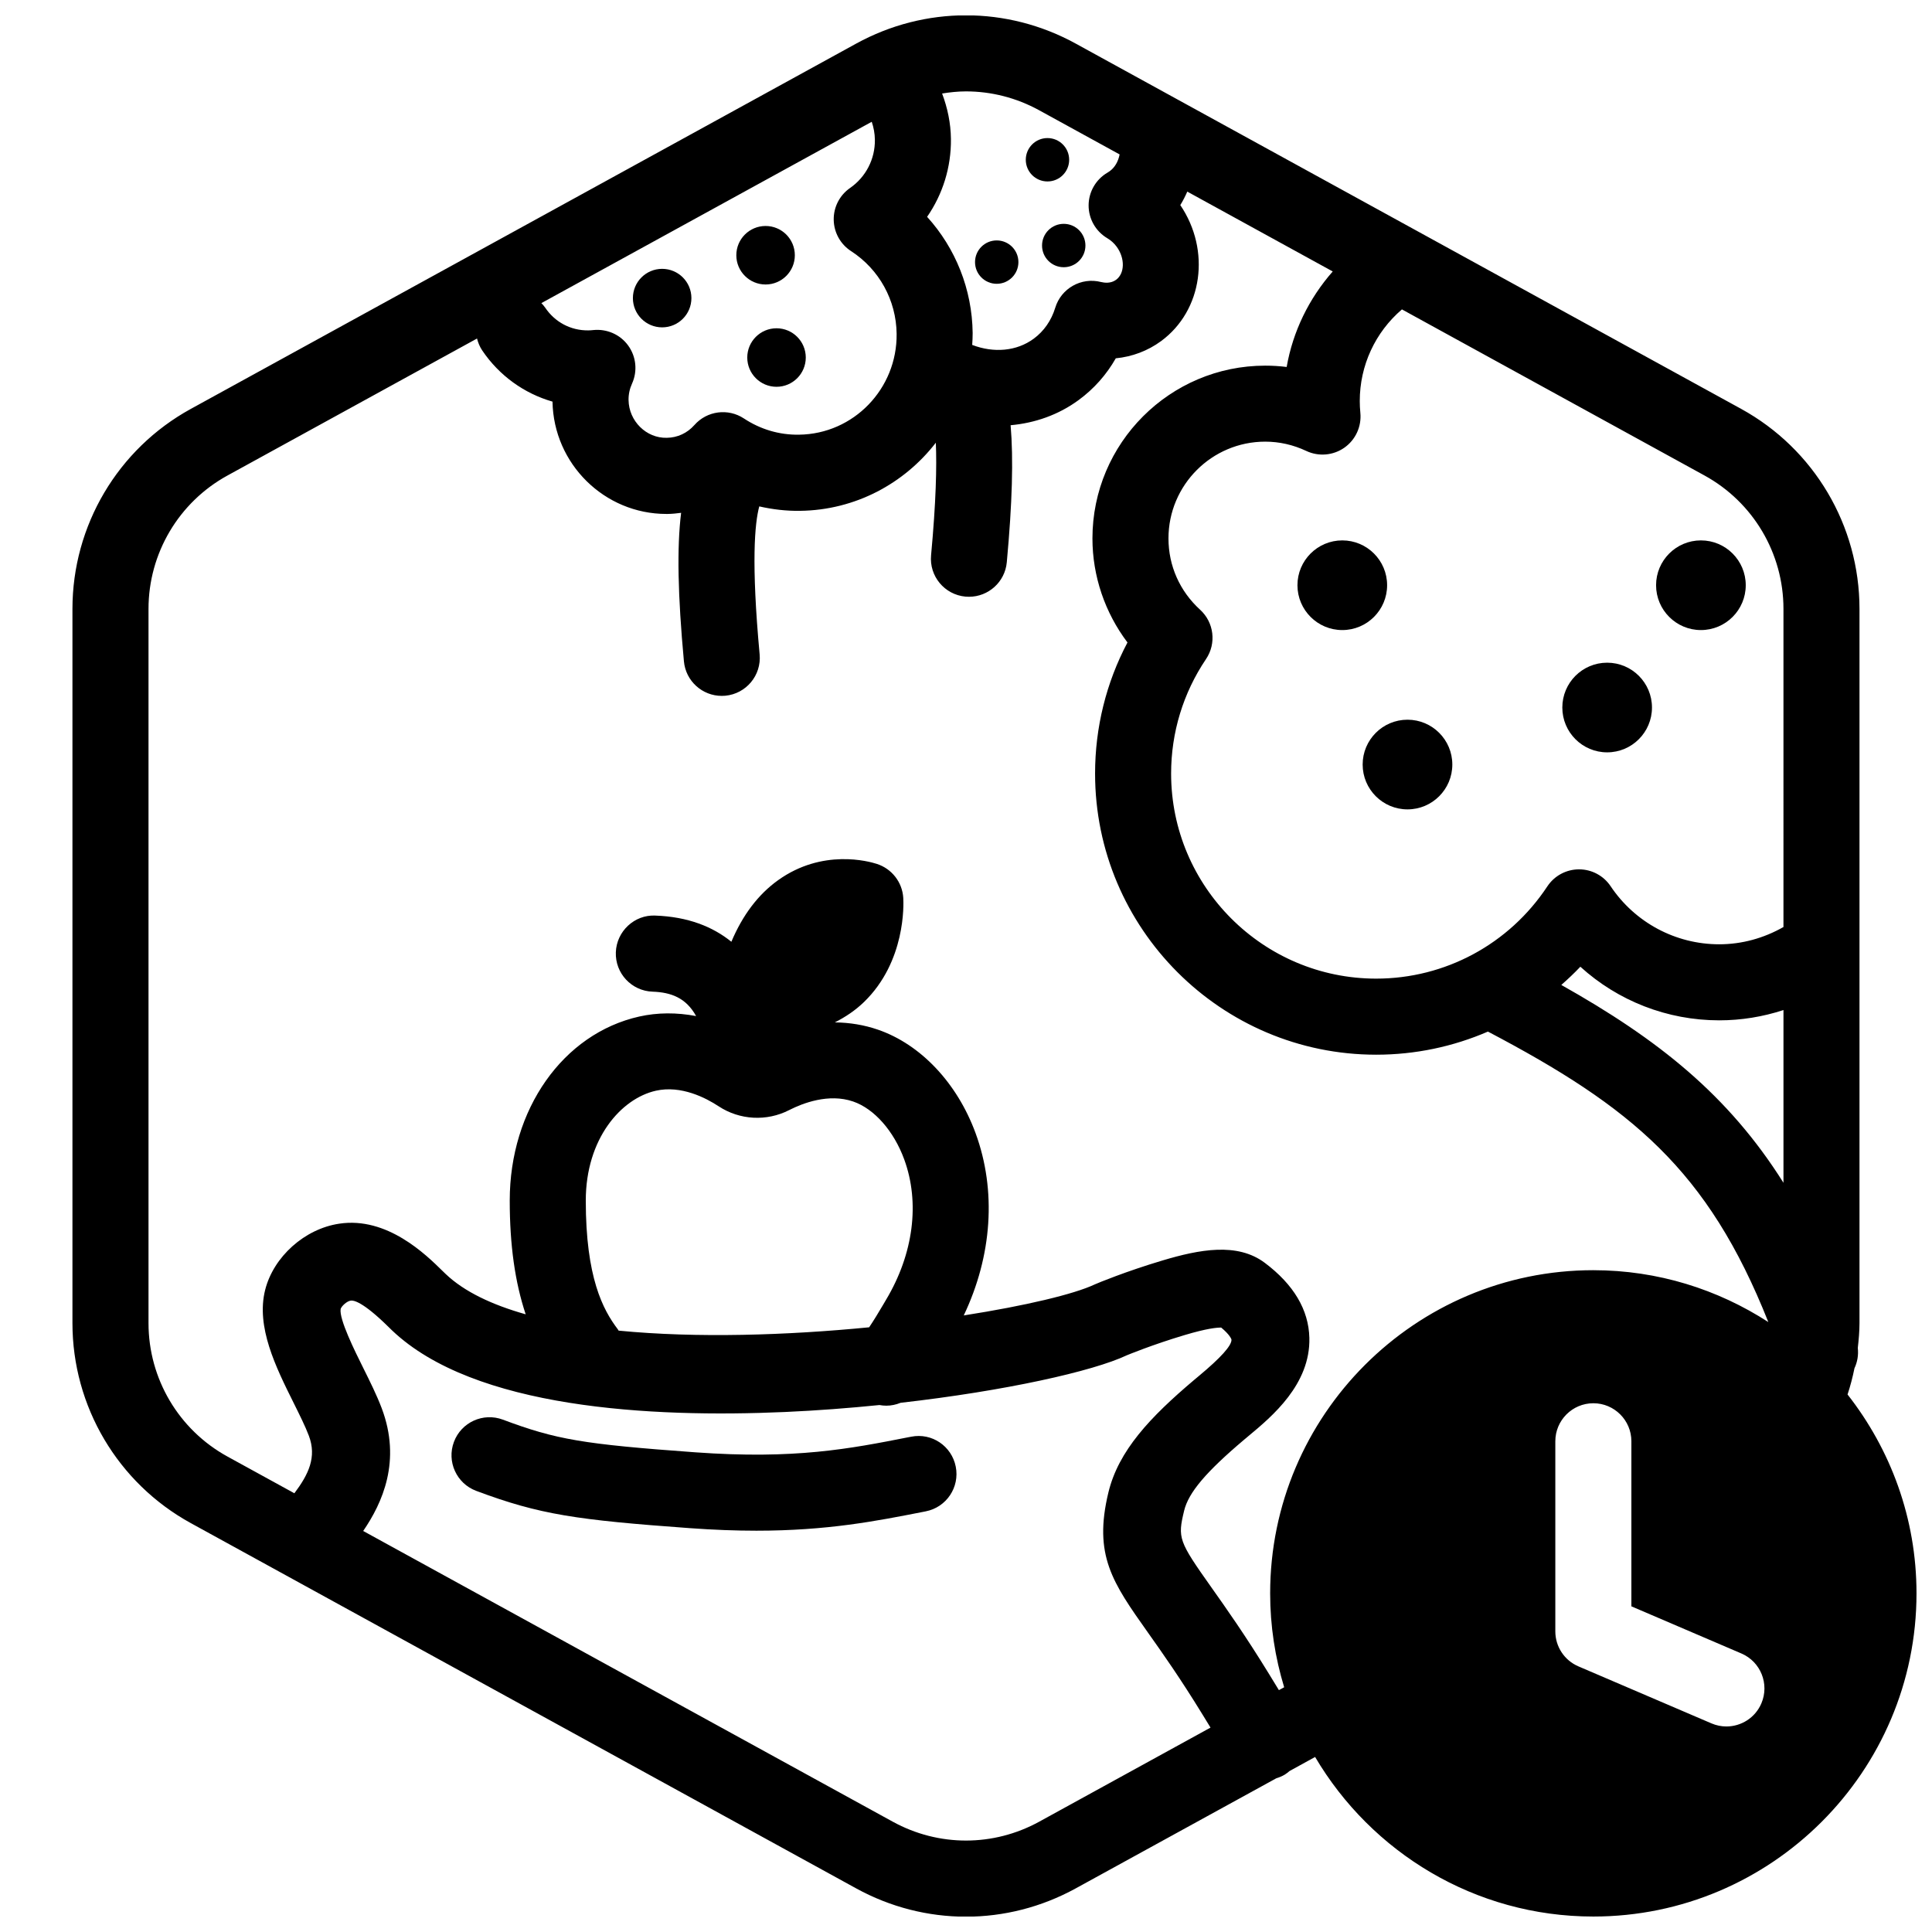<?xml version="1.0" encoding="UTF-8"?>
<!-- Uploaded to: ICON Repo, www.iconrepo.com, Generator: ICON Repo Mixer Tools -->
<svg width="800px" height="800px" version="1.1" viewBox="144 144 512 512" xmlns="http://www.w3.org/2000/svg">
 <defs>
  <clipPath id="a">
   <path d="m163 148.09h488.9v503.81h-488.9z"/>
  </clipPath>
 </defs>
 <path d="m581.79 331.5c0 6.559-5.32 11.879-11.879 11.879-6.562 0-11.879-5.32-11.879-11.879 0-6.562 5.316-11.879 11.879-11.879 6.559 0 11.879 5.316 11.879 11.879"/>
 <path d="m511.6 299.09c0 6.562-5.32 11.883-11.879 11.883-6.562 0-11.883-5.32-11.883-11.883 0-6.559 5.32-11.879 11.883-11.879 6.559 0 11.879 5.32 11.879 11.879"/>
 <path d="m354.64 211.64c0 4.281-3.469 7.754-7.754 7.754-4.281 0-7.754-3.473-7.754-7.754 0-4.285 3.473-7.754 7.754-7.754 4.285 0 7.754 3.469 7.754 7.754"/>
 <path d="m357.54 238.75c0 4.281-3.473 7.754-7.754 7.754s-7.754-3.473-7.754-7.754 3.473-7.754 7.754-7.754 7.754 3.473 7.754 7.754"/>
 <path d="m427.34 186.34c0 3.176-2.57 5.746-5.746 5.746-3.176 0-5.75-2.57-5.75-5.746s2.574-5.75 5.75-5.75c3.176 0 5.746 2.574 5.746 5.75"/>
 <path d="m413.89 213.46c0 3.176-2.574 5.75-5.75 5.75s-5.746-2.574-5.746-5.75c0-3.172 2.57-5.746 5.746-5.746s5.75 2.574 5.75 5.746"/>
 <path d="m431.65 209.07c0 3.176-2.574 5.746-5.75 5.746-3.176 0-5.746-2.57-5.746-5.746 0-3.176 2.57-5.75 5.746-5.75 3.176 0 5.75 2.574 5.75 5.75"/>
 <path d="m327.23 223c0 4.285-3.473 7.754-7.754 7.754s-7.754-3.469-7.754-7.754c0-4.281 3.473-7.754 7.754-7.754s7.754 3.473 7.754 7.754"/>
 <path d="m606.64 299.09c0 6.562-5.32 11.883-11.879 11.883-6.562 0-11.883-5.32-11.883-11.883 0-6.559 5.32-11.879 11.883-11.879 6.559 0 11.879 5.32 11.879 11.879"/>
 <path d="m528.88 346.61c0 6.562-5.32 11.883-11.879 11.883-6.562 0-11.883-5.32-11.883-11.883 0-6.559 5.32-11.879 11.883-11.879 6.559 0 11.879 5.32 11.879 11.879"/>
 <path d="m344.42 549.65c-5.356 0-11.199-0.207-17.652-0.676-29.93-2.176-39.711-3.562-56.578-9.883-5.211-1.953-7.848-7.766-5.894-12.973 1.949-5.211 7.742-7.844 12.973-5.898 14.098 5.289 21.242 6.5 50.965 8.656 26.465 1.918 41.074-0.953 56.551-4.004l0.664-0.125c5.492-1.109 10.762 2.473 11.836 7.934 1.078 5.461-2.473 10.762-7.934 11.836l-0.664 0.133c-12.543 2.461-25.41 5-44.266 5z"/>
 <g clip-path="url(#a)">
  <path d="m633.62 513.55c0.75-2.266 1.352-4.578 1.828-6.938 0.777-1.656 1.102-3.516 0.887-5.402 0.242-2.168 0.449-4.352 0.449-6.566v-189.29c0-22.066-12.02-42.375-31.363-53l-176.34-96.801c-18.211-9.996-39.969-9.996-58.184 0l-176.33 96.809c-19.352 10.617-31.367 30.926-31.367 52.992v189.29c0 22.07 12.016 42.375 31.363 52.996l176.33 96.801c9.109 5.004 19.105 7.5 29.094 7.5 9.992 0 19.984-2.5 29.094-7.5l53.137-29.172c0.77-0.242 1.531-0.539 2.258-0.977 0.469-0.281 0.871-0.625 1.281-0.961l6.762-3.715c14.91 25.258 42.336 42.285 73.727 42.285 47.223 0 85.648-38.426 85.648-85.648 0-19.879-6.867-38.148-18.277-52.703zm-239.95-344.77c2.102-0.336 4.207-0.562 6.324-0.562 6.66 0 13.324 1.668 19.398 5.004l21.32 11.703c-0.359 1.832-1.234 3.414-2.621 4.434-0.191 0.141-0.395 0.266-0.594 0.387-3.082 1.797-4.988 5.094-5.004 8.664-0.016 3.566 1.863 6.883 4.934 8.707 0.977 0.578 1.824 1.344 2.5 2.262 2.238 3.047 2.168 7.062-0.152 8.766-1.406 1.039-3.113 0.805-4.012 0.586-5.219-1.324-10.551 1.684-12.117 6.832-1.027 3.379-3.008 6.219-5.715 8.203-4.527 3.332-10.586 3.828-16.289 1.641 0.059-1.055 0.137-2.106 0.121-3.176-0.141-11.551-4.516-22.441-12.07-30.77 4.141-5.977 6.402-13.164 6.312-20.66-0.047-4.16-0.898-8.195-2.336-12.02zm-18.652 7.492c0.52 1.523 0.816 3.125 0.836 4.769 0.066 5.106-2.394 9.875-6.574 12.773-2.762 1.914-4.394 5.078-4.336 8.438 0.055 3.359 1.777 6.473 4.602 8.297 7.453 4.828 11.965 13.02 12.07 21.914 0.176 14.566-11.418 26.555-25.844 26.73-5.25 0.102-10.277-1.422-14.629-4.297-4.191-2.766-9.777-2.031-13.109 1.734-1.898 2.152-4.504 3.359-7.32 3.391-5.426 0.145-10.07-4.43-10.141-10.027-0.02-1.484 0.293-2.953 0.926-4.344 1.492-3.301 1.102-7.144-1.023-10.078-2.121-2.938-5.664-4.473-9.254-4.102-0.441 0.051-0.891 0.082-1.344 0.086-4.641 0.047-8.805-2.188-11.375-5.992-0.309-0.453-0.664-0.852-1.031-1.238zm44.371 450.5c-12.141 6.66-26.648 6.66-38.789 0l-140.35-77.047c5.066-7.394 10.191-18.559 4.902-32.547-1.301-3.441-3.117-7.094-4.875-10.629-2.258-4.535-6.457-12.984-6-15.664 0.211-0.711 1.578-2.039 2.648-2.203 0.742-0.156 3.254 0.309 9.879 6.82l1.047 1.023c21.766 20.762 68.664 23.242 104.19 21.668 8.504-0.379 16.906-1.023 25.02-1.844 0.605 0.109 1.211 0.172 1.82 0.172 1.293 0 2.578-0.273 3.789-0.766 27.68-3.144 50.945-8.332 59.957-12.594 0.066-0.023 6.66-2.777 15.324-5.359 5.898-1.758 8.449-1.98 9.672-1.984 2.203 1.82 2.727 3.012 2.731 3.231 0.039 1.566-2.867 4.793-8.637 9.594l-1.234 1.031c-11.715 9.898-20.062 18.762-22.742 29.824-4.027 16.668 1.109 23.914 10.418 37.07 3.84 5.414 8.609 12.156 14.523 21.805l0.328 0.535c0.621 1.012 1.195 1.949 1.789 2.922zm-120.15-164.62c0-16.367 9.344-27.031 18.582-29.102 6.715-1.508 13.297 1.934 16.609 4.117 5.582 3.68 12.75 4.07 18.695 1.023 3.543-1.809 10.453-4.516 16.965-2.281 5.586 1.918 10.77 7.789 13.531 15.324 4.207 11.48 2.473 25.016-4.781 37.176l-0.84 1.426c-1.215 2.074-2.418 4.047-3.668 5.914-21.648 2.117-45.625 2.91-66.387 0.883-0.086-0.125-0.141-0.262-0.238-0.383-3.941-5.184-8.469-13.742-8.469-34.098zm311.54 133.27c-1.633 3.82-5.352 6.106-9.266 6.109-1.324 0-2.672-0.266-3.965-0.82l-35.266-15.113c-3.703-1.59-6.106-5.231-6.106-9.262v-50.383c0-5.562 4.516-10.078 10.078-10.078s10.078 4.516 10.078 10.078v43.742l29.16 12.496c5.109 2.191 7.477 8.109 5.285 13.23zm-44.527-114.81c-47.223 0-85.648 38.426-85.648 85.648 0 8.652 1.316 17 3.715 24.879l-1.395 0.762c-0.762-1.246-1.5-2.453-2.301-3.758l-0.328-0.539c-6.273-10.23-11.477-17.582-15.277-22.949-8.695-12.281-8.961-13.039-7.211-20.305 1.16-4.812 5.801-10.293 16-18.906l1.125-0.941c6.121-5.094 16.363-13.617 16.062-25.953-0.18-7.438-4.144-14.121-11.789-19.871-7.297-5.5-17.355-3.562-27.137-0.641-9.609 2.863-17.234 6.012-17.938 6.34-5.453 2.574-18.309 5.656-34.727 8.223 7.516-15.793 8.723-33.059 3.141-48.289-4.871-13.297-14.559-23.559-25.914-27.453-3.621-1.246-7.453-1.875-11.383-1.918 2.828-1.441 5.445-3.188 7.727-5.402 11.062-10.727 10.504-25.891 10.402-27.582-0.246-4.18-3.062-7.758-7.019-9.02-2.074-0.672-14.383-4.106-26.145 4.316-5.266 3.769-9.395 9.227-12.391 16.32-4.914-3.977-11.461-6.629-20.184-6.938-5.496-0.258-10.238 4.16-10.434 9.73-0.195 5.566 4.156 10.238 9.73 10.434 4.891 0.172 8.883 1.629 11.543 6.469-5.109-0.973-10.203-0.969-15.074 0.125-20.203 4.535-34.316 24.586-34.316 48.766 0 11.812 1.402 21.688 4.227 30.145-8.922-2.519-16.289-5.996-21.211-10.691l-0.828-0.801c-4.387-4.316-14.691-14.465-27.406-12.52-9.129 1.367-17.367 8.742-19.594 17.527-2.484 9.805 2.832 20.496 7.527 29.926 1.602 3.231 3.117 6.266 4.051 8.742 2.141 5.672-0.105 10.27-3.84 15.242l-17.75-9.742c-12.895-7.086-20.906-20.625-20.906-35.34v-189.29c0-14.711 8.012-28.25 20.906-35.332l66.156-36.316c0.277 1.098 0.711 2.172 1.379 3.164 4.508 6.676 11.125 11.406 18.621 13.559 0.297 16.504 13.754 29.766 30.168 29.766h0.371c1.195-0.016 2.371-0.141 3.547-0.297-1.145 9.211-0.875 21.879 0.742 39.367 0.484 5.223 4.875 9.145 10.02 9.145 0.312 0 0.625-0.016 0.941-0.039 5.543-0.516 9.617-5.422 9.105-10.965-2.258-24.379-1.301-34.773-0.098-39.211 3.523 0.801 7.141 1.23 10.797 1.176 14.652-0.18 27.629-7.234 35.992-18.051 0.273 6.301 0.051 15.699-1.258 29.82-0.52 5.543 3.562 10.449 9.105 10.965 0.312 0.023 0.629 0.039 0.941 0.039 5.144 0 9.543-3.918 10.02-9.145 1.449-15.688 1.777-27.398 1.012-36.316 6.438-0.578 12.664-2.731 18.031-6.672 4.051-2.973 7.375-6.723 9.84-11.059 4.332-0.422 8.473-1.969 12-4.559 11.039-8.105 13.219-24.07 5.094-36.051 0.715-1.133 1.309-2.336 1.855-3.566l38.543 21.16c-6.289 7.152-10.559 15.871-12.207 25.312-1.879-0.238-3.773-0.352-5.688-0.352-25.246 0-45.785 20.539-45.785 45.785 0 9.984 3.316 19.68 9.285 27.574-5.637 10.664-8.586 22.531-8.586 34.746 0 41.074 33.422 74.5 74.5 74.5 10.359 0 20.402-2.141 29.609-6.125 38.027 20.012 58.289 36.625 74.309 76.98-13.391-8.664-29.285-13.746-46.375-13.746zm50.383-23.172c-14.629-23.242-33.191-37.977-58.871-52.422 1.742-1.531 3.441-3.129 5.047-4.828 9.965 9.055 23.02 14.207 36.805 14.207 5.844 0 11.574-0.945 17.023-2.727v45.77zm0-67.773c-5.184 2.949-10.988 4.578-17.023 4.578-11.566 0-22.324-5.754-28.781-15.391-1.867-2.793-5.008-4.469-8.367-4.469h-0.031c-3.375 0.012-6.516 1.707-8.375 4.519-10.121 15.305-27.074 24.441-45.352 24.441-29.965 0-54.348-24.379-54.348-54.348 0-10.871 3.199-21.363 9.25-30.336 2.797-4.141 2.133-9.703-1.562-13.074-5.41-4.938-8.387-11.652-8.387-18.914 0-14.137 11.496-25.633 25.633-25.633 3.754 0 7.422 0.832 10.891 2.465 3.273 1.543 7.141 1.211 10.102-0.875 2.961-2.09 4.574-5.606 4.223-9.219-0.102-1.039-0.156-2.086-0.156-3.148 0-9.418 4.117-18.234 11.176-24.27l80.203 44.027c12.895 7.086 20.906 20.621 20.906 35.332z"/>
 </g>
</svg>